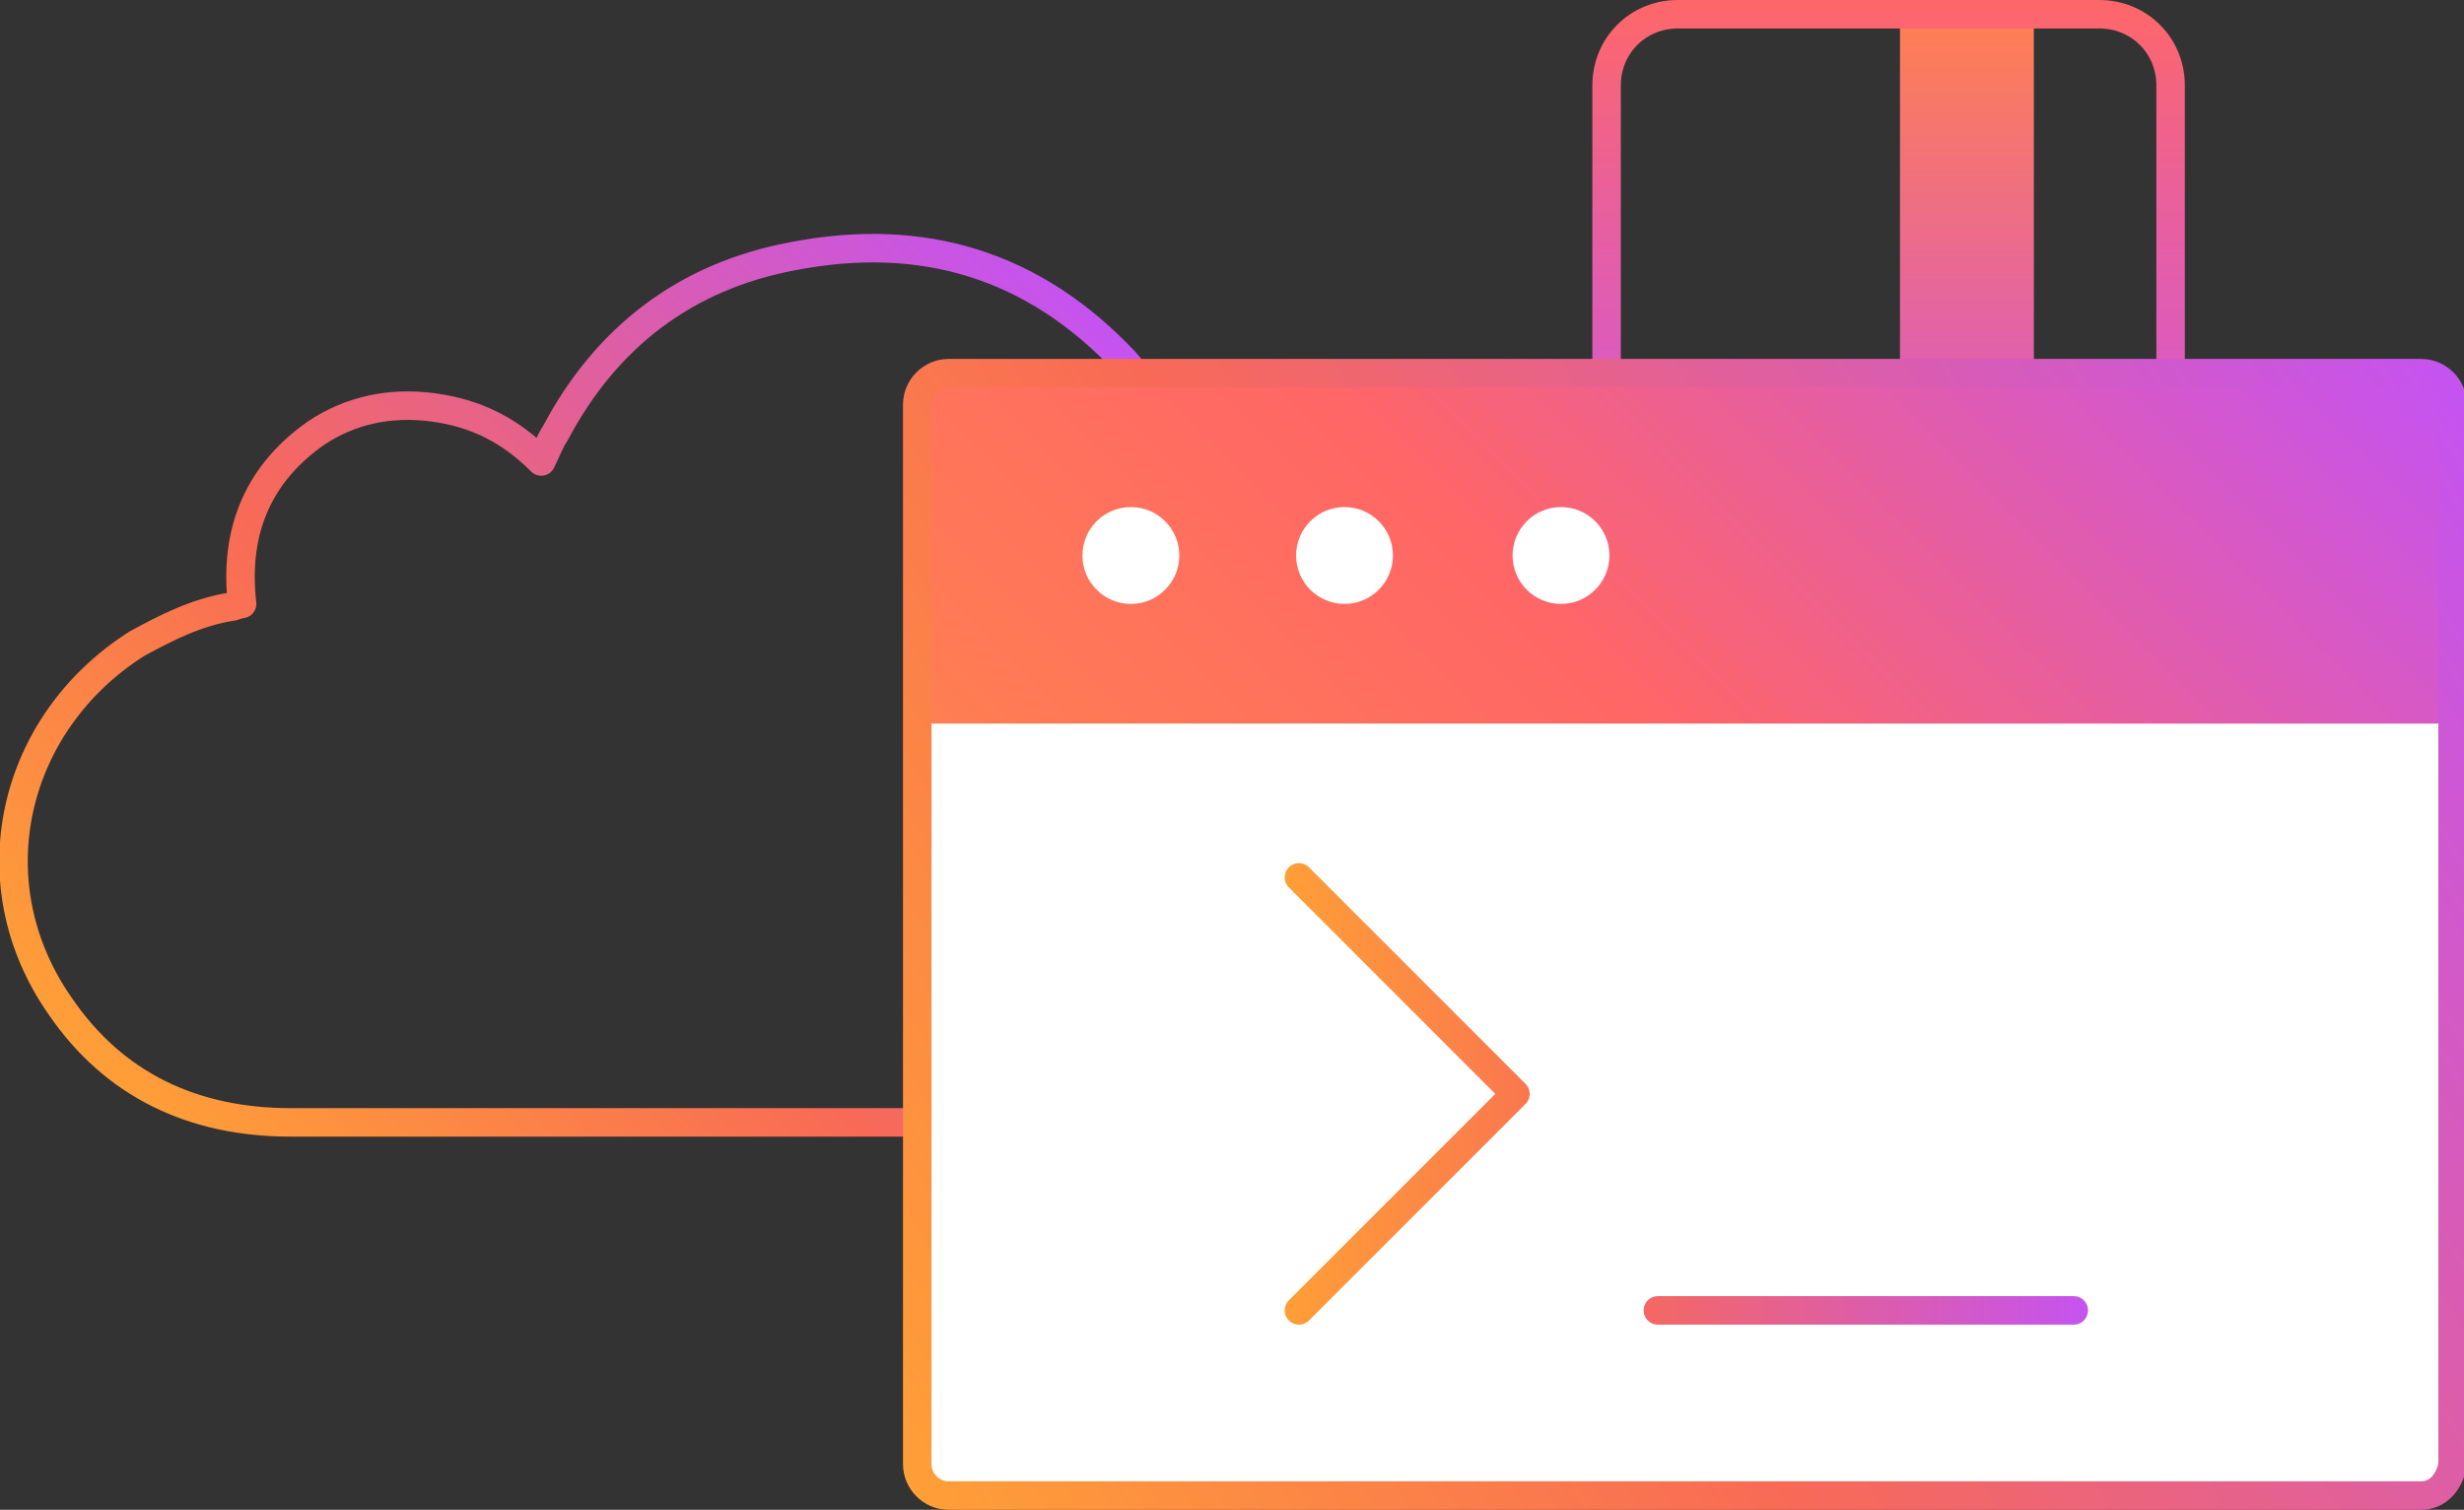 <?xml version="1.0" encoding="utf-8"?>
<!-- Generator: Adobe Illustrator 28.1.0, SVG Export Plug-In . SVG Version: 6.00 Build 0)  -->
<svg version="1.1" id="Layer_1" xmlns="http://www.w3.org/2000/svg" xmlns:xlink="http://www.w3.org/1999/xlink" x="0px" y="0px"
	 viewBox="0 0 86.5 53" style="enable-background:new 0 0 86.5 53;" xml:space="preserve">
<rect x="0" y="0" width="86.5" height="53" fill="#333333" stroke="none"/>
<style type="text/css">
	.st0{fill:url(#SVGID_1_);}
	
		.st1{fill:none;stroke:url(#SVGID_00000000224387643756527470000015503651243793567909_);stroke-linecap:round;stroke-linejoin:round;stroke-miterlimit:10;}
	
		.st2{fill:none;stroke:url(#SVGID_00000125585755517493200130000005007331669806022540_);stroke-linecap:round;stroke-linejoin:round;stroke-miterlimit:10;}
	.st3{fill:url(#SVGID_00000004520828288142899440000014851601880878118533_);}
	.st4{fill:#FFFFFF;}
	
		.st5{fill:none;stroke:url(#SVGID_00000037686931857283403190000016510009896798290622_);stroke-linecap:round;stroke-linejoin:round;stroke-miterlimit:10;}
	
		.st6{fill:none;stroke:url(#SVGID_00000089541452245162474900000017135021467331938432_);stroke-linecap:round;stroke-linejoin:round;stroke-miterlimit:10;}
</style>
<g id="ICONS">
	<g>
		<g>
			
				<linearGradient id="SVGID_1_" gradientUnits="userSpaceOnUse" x1="-558.267" y1="279.023" x2="-573.267" y2="279.023" gradientTransform="matrix(0 1 1 0 -209.973 573.767)">
				<stop  offset="2.596391e-07" style="stop-color:#D95AC0"/>
				<stop  offset="1" style="stop-color:#FF7F52"/>
			</linearGradient>
			<polygon class="st0" points="66.7,15.5 66.7,0.5 71.4,0.5 71.4,15.5 			"/>
			
				<linearGradient id="SVGID_00000178922006269486506320000009717659847811802801_" gradientUnits="userSpaceOnUse" x1="51.081" y1="98.781" x2="51.081" y2="67.781" gradientTransform="matrix(1 0 0 -1 15.219 98.781)">
				<stop  offset="0" style="stop-color:#FE6768"/>
				<stop  offset="0.111" style="stop-color:#F36383"/>
				<stop  offset="0.292" style="stop-color:#E45EA8"/>
				<stop  offset="0.474" style="stop-color:#D859C5"/>
				<stop  offset="0.653" style="stop-color:#CF56D9"/>
				<stop  offset="0.83" style="stop-color:#CA55E6"/>
				<stop  offset="1" style="stop-color:#C854EA"/>
			</linearGradient>
			
				<path style="fill:none;stroke:url(#SVGID_00000178922006269486506320000009717659847811802801_);stroke-linecap:round;stroke-linejoin:round;stroke-miterlimit:10;" d="
				M56.4,28V3c0-1.4,1.1-2.5,2.5-2.5h14.8c1.4,0,2.5,1.1,2.5,2.5v25c0,1.4-1.1,2.5-2.5,2.5H58.9C57.5,30.5,56.4,29.4,56.4,28z"/>
		</g>
		
			<linearGradient id="SVGID_00000067212507426153080210000011326985484147369602_" gradientUnits="userSpaceOnUse" x1="10.45" y1="9.386" x2="41.239" y2="40.174" gradientTransform="matrix(1 0 0 -1 0 54)">
			<stop  offset="0" style="stop-color:#FF9F37"/>
			<stop  offset="0.4" style="stop-color:#F86A56"/>
			<stop  offset="1" style="stop-color:#C553F0"/>
		</linearGradient>
		
			<path style="fill:none;stroke:url(#SVGID_00000067212507426153080210000011326985484147369602_);stroke-linecap:round;stroke-linejoin:round;stroke-miterlimit:10;" d="
			M8.5,21.2c-0.1,0-0.3,0.1-0.4,0.1c-1.2,0.2-2.2,0.7-3.3,1.3C0.4,25.4-0.9,31,2.1,35.3c1.9,2.8,4.7,4.1,8.1,4.1
			c10.1,0,20.1,0,30.2,0c1.5,0,2.9-0.3,4.2-0.9c3.9-1.7,6.1-5.9,5.3-10.1c-0.7-3.6-3.6-6.4-7.2-7.1c-0.3-0.1-0.4-0.2-0.4-0.5
			c0.2-3.1-0.8-5.8-2.8-8.1C36.3,9.3,32.4,8.1,27.8,9c-3.7,0.7-6.5,2.8-8.3,6.2c-0.2,0.3-0.3,0.6-0.5,1c-1.1-1.1-2.3-1.7-3.8-1.9
			s-2.9,0.1-4.1,0.9C9.1,16.6,8.2,18.6,8.5,21.2z"/>
		<g>
			
				<linearGradient id="SVGID_00000166645261443335515170000011345790394642963334_" gradientUnits="userSpaceOnUse" x1="42.728" y1="17.772" x2="75.6" y2="50.645" gradientTransform="matrix(1 0 0 -1 0 54)">
				<stop  offset="0" style="stop-color:#FF7F51"/>
				<stop  offset="0.4" style="stop-color:#FF6666"/>
				<stop  offset="1" style="stop-color:#C553F0"/>
			</linearGradient>
			<path style="fill:url(#SVGID_00000166645261443335515170000011345790394642963334_);" d="M84.8,13.1H33.5c-0.7,0-1.2,0.6-1.2,1.2
				v11.5H86V14.4C86,13.7,85.5,13.1,84.8,13.1z"/>
			<g>
				<circle class="st4" cx="39.7" cy="19.5" r="1.7"/>
				<circle class="st4" cx="47.2" cy="19.5" r="1.7"/>
				<circle class="st4" cx="54.8" cy="19.5" r="1.7"/>
			</g>
		</g>
		<rect x="32.3" y="25.4" class="st4" width="53.8" height="27.1"/>
		
			<linearGradient id="SVGID_00000140714385358216300870000011908580779141855911_" gradientUnits="userSpaceOnUse" x1="45.067" y1="15.6" x2="73.267" y2="15.6" gradientTransform="matrix(1 0 0 -1 0 54)">
			<stop  offset="0" style="stop-color:#FF9F37"/>
			<stop  offset="0.4" style="stop-color:#F86A56"/>
			<stop  offset="1" style="stop-color:#C553F0"/>
		</linearGradient>
		
			<path style="fill:none;stroke:url(#SVGID_00000140714385358216300870000011908580779141855911_);stroke-linecap:round;stroke-linejoin:round;stroke-miterlimit:10;" d="
			M45.6,30.8l7.6,7.6L45.6,46 M58.2,46h14.6"/>
		
			<linearGradient id="SVGID_00000125586581500464588420000011011862939579812786_" gradientUnits="userSpaceOnUse" x1="30.323" y1="4.562" x2="87.888" y2="37.798" gradientTransform="matrix(1 0 0 -1 0 54)">
			<stop  offset="0" style="stop-color:#FF9F37"/>
			<stop  offset="0.4" style="stop-color:#F86A56"/>
			<stop  offset="1" style="stop-color:#C553F0"/>
		</linearGradient>
		
			<path style="fill:none;stroke:url(#SVGID_00000125586581500464588420000011011862939579812786_);stroke-linecap:round;stroke-linejoin:round;stroke-miterlimit:10;" d="
			M85,52.5H33.3c-0.6,0-1.1-0.5-1.1-1.1V14.2c0-0.6,0.5-1.1,1.1-1.1H85c0.6,0,1.1,0.5,1.1,1.1v37.2C86,52,85.6,52.5,85,52.5z"/>
	</g>
</g>
</svg>
